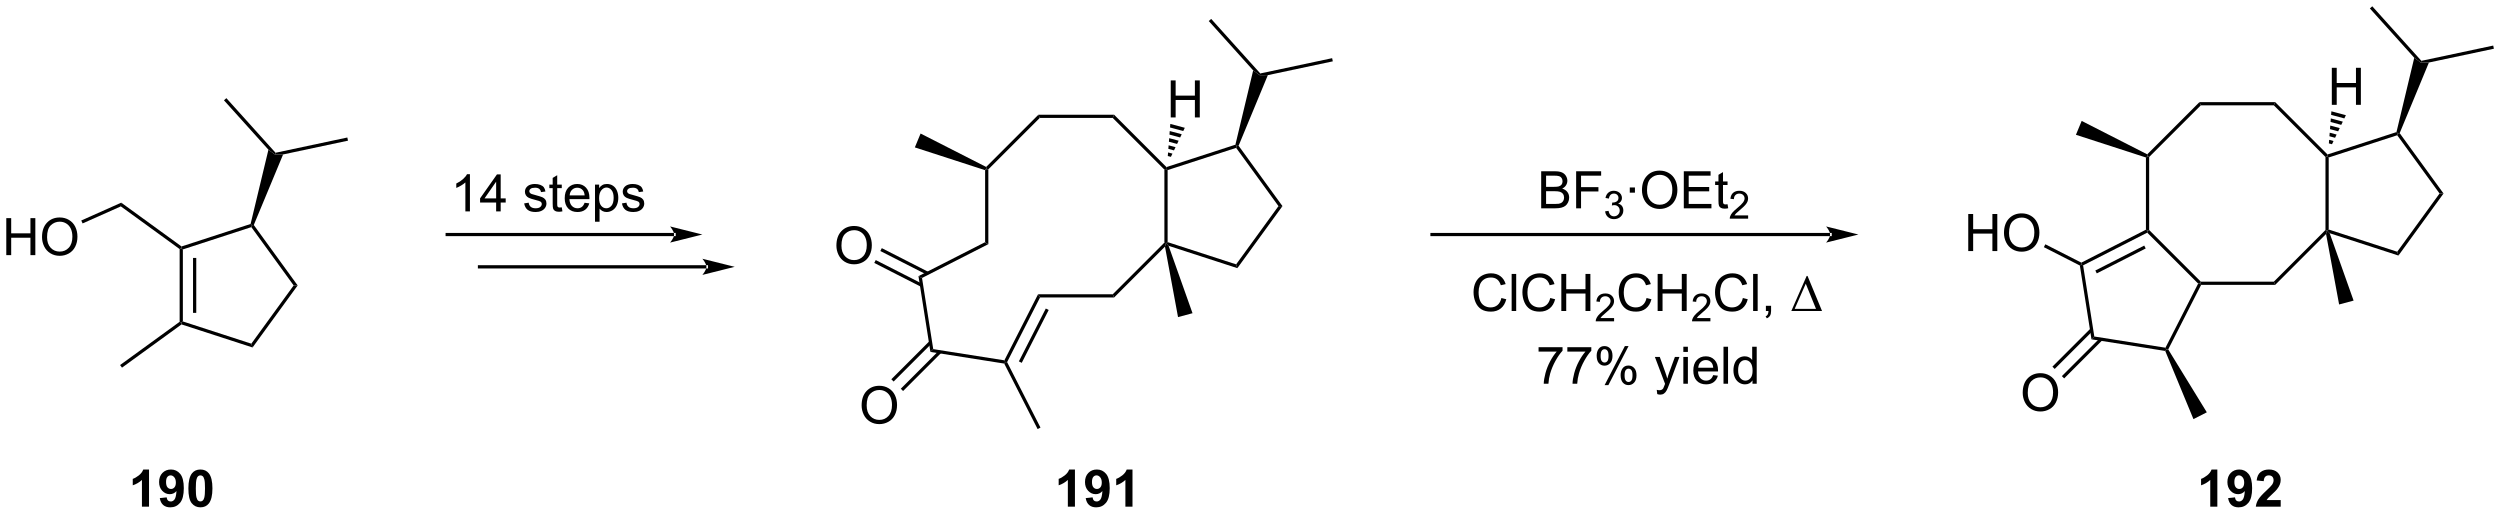 <?xml version="1.0" encoding="UTF-8"?>
<!DOCTYPE svg PUBLIC '-//W3C//DTD SVG 1.0//EN'
          'http://www.w3.org/TR/2001/REC-SVG-20010904/DTD/svg10.dtd'>
<svg stroke-dasharray="none" shape-rendering="auto" xmlns="http://www.w3.org/2000/svg" font-family="'Dialog'" text-rendering="auto" width="1024" fill-opacity="1" color-interpolation="auto" color-rendering="auto" preserveAspectRatio="xMidYMid meet" font-size="12px" viewBox="0 0 1024 211" fill="black" xmlns:xlink="http://www.w3.org/1999/xlink" stroke="black" image-rendering="auto" stroke-miterlimit="10" stroke-linecap="square" stroke-linejoin="miter" font-style="normal" stroke-width="1" height="211" stroke-dashoffset="0" font-weight="normal" stroke-opacity="1"
><!--Generated by the Batik Graphics2D SVG Generator--><defs id="genericDefs"
  /><g
  ><defs id="defs1"
    ><clipPath clipPathUnits="userSpaceOnUse" id="clipPath1"
      ><path d="M2.337 0.646 L399.981 0.646 L399.981 82.337 L2.337 82.337 L2.337 0.646 Z"
      /></clipPath
      ><clipPath clipPathUnits="userSpaceOnUse" id="clipPath2"
      ><path d="M1.785 5.651 L1.785 85.07 L388.372 85.07 L388.372 5.651 Z"
      /></clipPath
    ></defs
    ><g transform="scale(2.575,2.575) translate(-2.337,-0.646) matrix(1.029,0,0,1.029,0.502,-5.167)"
    ><path d="M154.067 31.951 L154.317 31.77 L154.567 31.874 L154.567 43.423 L154.067 43.117 Z" stroke="none" clip-path="url(#clipPath2)"
    /></g
    ><g transform="matrix(2.649,0,0,2.649,-4.727,-14.968)"
    ><path d="M162.6 51.65 L162.293 51.15 L173.843 51.15 L174.05 51.65 Z" stroke="none" clip-path="url(#clipPath2)"
    /></g
    ><g transform="matrix(2.649,0,0,2.649,-4.727,-14.968)"
    ><path d="M174.05 51.65 L173.843 51.15 L181.827 43.167 L182.077 43.27 L181.918 43.782 Z" stroke="none" clip-path="url(#clipPath2)"
    /></g
    ><g transform="matrix(2.649,0,0,2.649,-4.727,-14.968)"
    ><path d="M182.327 43.089 L182.077 43.27 L181.827 43.167 L181.827 31.874 L182.077 31.77 L182.327 31.952 Z" stroke="none" clip-path="url(#clipPath2)"
    /></g
    ><g transform="matrix(2.649,0,0,2.649,-4.727,-14.968)"
    ><path d="M182.145 31.485 L182.077 31.77 L181.827 31.874 L173.843 23.89 L174.05 23.39 Z" stroke="none" clip-path="url(#clipPath2)"
    /></g
    ><g transform="matrix(2.649,0,0,2.649,-4.727,-14.968)"
    ><path d="M174.05 23.39 L173.843 23.89 L162.55 23.89 L162.343 23.39 Z" stroke="none" clip-path="url(#clipPath2)"
    /></g
    ><g transform="matrix(2.649,0,0,2.649,-4.727,-14.968)"
    ><path d="M162.343 23.39 L162.55 23.89 L154.567 31.874 L154.317 31.77 L154.268 31.465 Z" stroke="none" clip-path="url(#clipPath2)"
    /></g
    ><g transform="matrix(2.649,0,0,2.649,-4.727,-14.968)"
    ><path d="M182.481 43.664 L182.077 43.27 L182.327 43.089 L192.921 46.526 L193.112 47.114 Z" stroke="none" clip-path="url(#clipPath2)"
    /></g
    ><g transform="matrix(2.649,0,0,2.649,-4.727,-14.968)"
    ><path d="M193.112 47.114 L192.921 46.526 L199.468 37.52 L200.086 37.52 Z" stroke="none" clip-path="url(#clipPath2)"
    /></g
    ><g transform="matrix(2.649,0,0,2.649,-4.727,-14.968)"
    ><path d="M200.086 37.52 L199.468 37.52 L192.921 28.514 L193.017 28.22 L193.301 28.186 Z" stroke="none" clip-path="url(#clipPath2)"
    /></g
    ><g transform="matrix(2.649,0,0,2.649,-4.727,-14.968)"
    ><path d="M192.807 28.025 L193.017 28.22 L192.921 28.514 L182.327 31.952 L182.077 31.77 L182.145 31.485 Z" stroke="none" clip-path="url(#clipPath2)"
    /></g
    ><g transform="matrix(2.649,0,0,2.649,-4.727,-14.968)"
    ><path d="M181.918 43.782 L182.077 43.27 L182.481 43.664 L186.177 54.08 L183.936 54.681 Z" stroke="none" clip-path="url(#clipPath2)"
    /></g
    ><g transform="matrix(2.649,0,0,2.649,-4.727,-14.968)"
    ><path d="M154.268 31.465 L154.317 31.77 L154.067 31.951 L143.243 28.442 L144.13 26.298 Z" stroke="none" clip-path="url(#clipPath2)"
    /></g
    ><g transform="matrix(2.649,0,0,2.649,-4.727,-14.968)"
    ><path d="M154.067 43.117 L154.567 43.423 L144.352 48.63 L143.801 48.35 Z" stroke="none" clip-path="url(#clipPath2)"
    /></g
    ><g transform="matrix(2.649,0,0,2.649,-4.727,-14.968)"
    ><path d="M143.801 48.35 L144.352 48.63 L146.085 59.632 L145.648 60.069 Z" stroke="none" clip-path="url(#clipPath2)"
    /></g
    ><g transform="matrix(2.649,0,0,2.649,-4.727,-14.968)"
    ><path d="M145.648 60.069 L146.085 59.632 L157.086 61.365 L157.227 61.64 L157.062 61.867 Z" stroke="none" clip-path="url(#clipPath2)"
    /></g
    ><g transform="matrix(2.649,0,0,2.649,-4.727,-14.968)"
    ><path d="M157.507 61.64 L157.227 61.64 L157.086 61.365 L162.293 51.15 L162.6 51.65 ZM159.772 61.754 L163.937 53.583 L163.491 53.355 L159.326 61.527 Z" stroke="none" clip-path="url(#clipPath2)"
    /></g
    ><g transform="matrix(2.649,0,0,2.649,-4.727,-14.968)"
    ><path d="M193.301 28.186 L193.017 28.22 L192.807 28.025 L195.556 16.532 L196.567 17.28 L197.823 17.269 Z" stroke="none" clip-path="url(#clipPath2)"
    /></g
    ><g transform="matrix(2.649,0,0,2.649,-4.727,-14.968)"
    ><path d="M196.656 17.006 L196.567 17.28 L195.556 16.532 L188.691 8.908 L189.062 8.573 Z" stroke="none" clip-path="url(#clipPath2)"
    /></g
    ><g transform="matrix(2.649,0,0,2.649,-4.727,-14.968)"
    ><path d="M197.823 17.269 L196.567 17.28 L196.656 17.006 L207.765 14.646 L207.869 15.135 Z" stroke="none" clip-path="url(#clipPath2)"
    /></g
    ><g transform="matrix(2.649,0,0,2.649,-4.727,-14.968)"
    ><path d="M182.809 23.81 L182.809 18.084 L183.566 18.084 L183.566 20.435 L186.543 20.435 L186.543 18.084 L187.301 18.084 L187.301 23.81 L186.543 23.81 L186.543 21.11 L183.566 21.11 L183.566 23.81 L182.809 23.81 Z" stroke="none" clip-path="url(#clipPath2)"
    /></g
    ><g transform="matrix(2.649,0,0,2.649,-4.727,-14.968)"
    ><path d="M182.353 29.774 L182.397 29.222 L183.075 29.404 L182.836 29.903 ZM182.44 28.671 L182.483 28.119 L183.552 28.406 L183.313 28.905 ZM182.526 27.567 L182.57 27.016 L184.029 27.407 L183.791 27.907 ZM182.613 26.464 L182.656 25.913 L184.506 26.409 L184.268 26.908 ZM182.699 25.361 L182.743 24.81 L184.983 25.411 L184.745 25.91 Z" stroke="none" clip-path="url(#clipPath2)"
    /></g
    ><g transform="matrix(2.649,0,0,2.649,-4.727,-14.968)"
    ><path d="M157.062 61.867 L157.227 61.64 L157.507 61.64 L162.669 71.767 L162.224 71.994 Z" stroke="none" clip-path="url(#clipPath2)"
    /></g
    ><g transform="matrix(2.649,0,0,2.649,-4.727,-14.968)"
    ><path d="M135.013 68.341 Q135.013 66.914 135.779 66.109 Q136.544 65.302 137.755 65.302 Q138.547 65.302 139.183 65.682 Q139.821 66.06 140.154 66.737 Q140.49 67.414 140.49 68.273 Q140.49 69.146 140.138 69.833 Q139.787 70.521 139.141 70.875 Q138.498 71.229 137.75 71.229 Q136.943 71.229 136.305 70.838 Q135.669 70.445 135.341 69.771 Q135.013 69.094 135.013 68.341 ZM135.794 68.352 Q135.794 69.388 136.349 69.984 Q136.906 70.578 137.748 70.578 Q138.602 70.578 139.154 69.977 Q139.708 69.375 139.708 68.271 Q139.708 67.57 139.472 67.049 Q139.235 66.529 138.779 66.242 Q138.326 65.953 137.758 65.953 Q136.953 65.953 136.373 66.508 Q135.794 67.06 135.794 68.352 Z" stroke="none" clip-path="url(#clipPath2)"
    /></g
    ><g transform="matrix(2.649,0,0,2.649,-4.727,-14.968)"
    ><path d="M145.491 58.409 L139.606 64.294 L139.959 64.647 L145.844 58.763 ZM146.954 59.873 L141.069 65.757 L141.423 66.111 L147.308 60.226 Z" stroke="none" clip-path="url(#clipPath2)"
    /></g
    ><g transform="matrix(2.649,0,0,2.649,-4.727,-14.968)"
    ><path d="M131.113 43.631 Q131.113 42.204 131.879 41.399 Q132.644 40.592 133.855 40.592 Q134.647 40.592 135.282 40.972 Q135.921 41.35 136.254 42.027 Q136.59 42.704 136.59 43.563 Q136.59 44.436 136.238 45.123 Q135.887 45.811 135.241 46.165 Q134.598 46.519 133.85 46.519 Q133.043 46.519 132.405 46.129 Q131.769 45.735 131.441 45.061 Q131.113 44.384 131.113 43.631 ZM131.894 43.642 Q131.894 44.678 132.449 45.274 Q133.006 45.868 133.848 45.868 Q134.702 45.868 135.254 45.267 Q135.809 44.665 135.809 43.561 Q135.809 42.86 135.572 42.34 Q135.335 41.819 134.879 41.532 Q134.426 41.243 133.858 41.243 Q133.053 41.243 132.473 41.798 Q131.894 42.35 131.894 43.642 Z" stroke="none" clip-path="url(#clipPath2)"
    /></g
    ><g transform="matrix(2.649,0,0,2.649,-4.727,-14.968)"
    ><path d="M145.329 47.687 L138.133 44.019 L137.906 44.464 L145.102 48.132 ZM144.389 49.53 L137.194 45.862 L136.967 46.307 L144.162 49.975 Z" stroke="none" clip-path="url(#clipPath2)"
    /></g
    ><g transform="matrix(2.649,0,0,2.649,-4.727,-14.968)"
    ><path d="M240.089 37.86 L240.089 32.134 L242.237 32.134 Q242.894 32.134 243.29 32.308 Q243.688 32.48 243.912 32.842 Q244.136 33.204 244.136 33.597 Q244.136 33.965 243.935 34.29 Q243.737 34.613 243.336 34.813 Q243.855 34.965 244.133 35.332 Q244.415 35.699 244.415 36.199 Q244.415 36.602 244.243 36.949 Q244.073 37.293 243.823 37.48 Q243.573 37.668 243.196 37.764 Q242.821 37.86 242.274 37.86 L240.089 37.86 ZM240.847 34.54 L242.086 34.54 Q242.589 34.54 242.808 34.472 Q243.097 34.386 243.243 34.188 Q243.391 33.988 243.391 33.688 Q243.391 33.402 243.253 33.186 Q243.118 32.97 242.862 32.889 Q242.61 32.808 241.993 32.808 L240.847 32.808 L240.847 34.54 ZM240.847 37.183 L242.274 37.183 Q242.641 37.183 242.79 37.157 Q243.05 37.11 243.224 37.001 Q243.401 36.892 243.513 36.683 Q243.628 36.472 243.628 36.199 Q243.628 35.879 243.464 35.644 Q243.3 35.407 243.008 35.311 Q242.719 35.215 242.172 35.215 L240.847 35.215 L240.847 37.183 ZM245.495 37.86 L245.495 32.134 L249.36 32.134 L249.36 32.808 L246.253 32.808 L246.253 34.582 L248.94 34.582 L248.94 35.259 L246.253 35.259 L246.253 37.86 L245.495 37.86 Z" stroke="none" clip-path="url(#clipPath2)"
    /></g
    ><g transform="matrix(2.649,0,0,2.649,-4.727,-14.968)"
    ><path d="M249.978 38.325 L250.505 38.255 Q250.597 38.704 250.814 38.902 Q251.032 39.099 251.347 39.099 Q251.718 39.099 251.974 38.841 Q252.232 38.583 252.232 38.203 Q252.232 37.839 251.993 37.605 Q251.757 37.368 251.39 37.368 Q251.241 37.368 251.019 37.427 L251.077 36.964 Q251.13 36.97 251.161 36.97 Q251.499 36.97 251.769 36.794 Q252.038 36.618 252.038 36.251 Q252.038 35.962 251.841 35.773 Q251.646 35.581 251.335 35.581 Q251.026 35.581 250.821 35.775 Q250.616 35.968 250.558 36.355 L250.03 36.261 Q250.128 35.73 250.47 35.439 Q250.814 35.148 251.323 35.148 Q251.675 35.148 251.97 35.298 Q252.267 35.449 252.423 35.71 Q252.579 35.97 252.579 36.263 Q252.579 36.542 252.429 36.771 Q252.28 36.999 251.987 37.134 Q252.368 37.222 252.579 37.499 Q252.79 37.775 252.79 38.191 Q252.79 38.753 252.38 39.146 Q251.97 39.536 251.343 39.536 Q250.778 39.536 250.403 39.2 Q250.03 38.863 249.978 38.325 Z" stroke="none" clip-path="url(#clipPath2)"
    /></g
    ><g transform="matrix(2.649,0,0,2.649,-4.727,-14.968)"
    ><path d="M253.787 35.441 L253.787 34.642 L254.586 34.642 L254.586 35.441 L253.787 35.441 ZM255.673 35.071 Q255.673 33.644 256.439 32.84 Q257.204 32.032 258.416 32.032 Q259.207 32.032 259.843 32.412 Q260.481 32.79 260.814 33.467 Q261.15 34.144 261.15 35.004 Q261.15 35.876 260.798 36.563 Q260.447 37.251 259.801 37.605 Q259.158 37.959 258.41 37.959 Q257.603 37.959 256.965 37.569 Q256.329 37.175 256.001 36.501 Q255.673 35.824 255.673 35.071 ZM256.454 35.082 Q256.454 36.118 257.009 36.715 Q257.567 37.308 258.408 37.308 Q259.262 37.308 259.814 36.707 Q260.369 36.105 260.369 35.001 Q260.369 34.3 260.132 33.78 Q259.895 33.259 259.439 32.972 Q258.986 32.683 258.418 32.683 Q257.613 32.683 257.033 33.238 Q256.454 33.79 256.454 35.082 ZM262.141 37.86 L262.141 32.134 L266.281 32.134 L266.281 32.808 L262.899 32.808 L262.899 34.563 L266.068 34.563 L266.068 35.235 L262.899 35.235 L262.899 37.183 L266.414 37.183 L266.414 37.86 L262.141 37.86 ZM268.906 37.23 L269.008 37.852 Q268.711 37.915 268.477 37.915 Q268.094 37.915 267.883 37.795 Q267.672 37.673 267.586 37.475 Q267.5 37.277 267.5 36.644 L267.5 34.259 L266.985 34.259 L266.985 33.712 L267.5 33.712 L267.5 32.683 L268.201 32.261 L268.201 33.712 L268.906 33.712 L268.906 34.259 L268.201 34.259 L268.201 36.683 Q268.201 36.985 268.237 37.071 Q268.274 37.157 268.357 37.209 Q268.443 37.259 268.599 37.259 Q268.716 37.259 268.906 37.23 Z" stroke="none" clip-path="url(#clipPath2)"
    /></g
    ><g transform="matrix(2.649,0,0,2.649,-4.727,-14.968)"
    ><path d="M272.088 38.953 L272.088 39.46 L269.248 39.46 Q269.242 39.269 269.311 39.093 Q269.418 38.804 269.656 38.523 Q269.897 38.242 270.348 37.872 Q271.047 37.298 271.293 36.962 Q271.539 36.626 271.539 36.328 Q271.539 36.015 271.315 35.8 Q271.092 35.583 270.731 35.583 Q270.35 35.583 270.121 35.812 Q269.893 36.04 269.891 36.445 L269.348 36.39 Q269.404 35.783 269.768 35.466 Q270.131 35.148 270.742 35.148 Q271.361 35.148 271.721 35.492 Q272.082 35.833 272.082 36.339 Q272.082 36.597 271.977 36.847 Q271.871 37.095 271.625 37.37 Q271.381 37.646 270.813 38.126 Q270.338 38.525 270.203 38.667 Q270.068 38.81 269.981 38.953 L272.088 38.953 Z" stroke="none" clip-path="url(#clipPath2)"
    /></g
    ><g transform="matrix(2.649,0,0,2.649,-4.727,-14.968)"
    ><path d="M233.935 51.73 L234.692 51.921 Q234.456 52.855 233.836 53.348 Q233.216 53.837 232.323 53.837 Q231.396 53.837 230.815 53.46 Q230.237 53.082 229.932 52.368 Q229.63 51.652 229.63 50.832 Q229.63 49.936 229.971 49.272 Q230.315 48.605 230.945 48.259 Q231.575 47.913 232.333 47.913 Q233.192 47.913 233.778 48.35 Q234.364 48.788 234.596 49.582 L233.849 49.757 Q233.651 49.132 233.271 48.848 Q232.893 48.561 232.317 48.561 Q231.659 48.561 231.213 48.879 Q230.771 49.194 230.591 49.728 Q230.411 50.262 230.411 50.827 Q230.411 51.559 230.625 52.103 Q230.838 52.647 231.286 52.918 Q231.737 53.186 232.26 53.186 Q232.896 53.186 233.336 52.819 Q233.778 52.452 233.935 51.73 ZM235.522 53.738 L235.522 48.012 L236.225 48.012 L236.225 53.738 L235.522 53.738 ZM241.489 51.73 L242.247 51.921 Q242.01 52.855 241.39 53.348 Q240.771 53.837 239.877 53.837 Q238.95 53.837 238.369 53.46 Q237.791 53.082 237.487 52.368 Q237.185 51.652 237.185 50.832 Q237.185 49.936 237.526 49.272 Q237.869 48.605 238.5 48.259 Q239.13 47.913 239.888 47.913 Q240.747 47.913 241.333 48.35 Q241.919 48.788 242.151 49.582 L241.403 49.757 Q241.206 49.132 240.825 48.848 Q240.448 48.561 239.872 48.561 Q239.213 48.561 238.768 48.879 Q238.325 49.194 238.146 49.728 Q237.966 50.262 237.966 50.827 Q237.966 51.559 238.179 52.103 Q238.393 52.647 238.841 52.918 Q239.291 53.186 239.815 53.186 Q240.45 53.186 240.89 52.819 Q241.333 52.452 241.489 51.73 ZM243.204 53.738 L243.204 48.012 L243.962 48.012 L243.962 50.363 L246.939 50.363 L246.939 48.012 L247.696 48.012 L247.696 53.738 L246.939 53.738 L246.939 51.038 L243.962 51.038 L243.962 53.738 L243.204 53.738 Z" stroke="none" clip-path="url(#clipPath2)"
    /></g
    ><g transform="matrix(2.649,0,0,2.649,-4.727,-14.968)"
    ><path d="M251.362 54.831 L251.362 55.338 L248.523 55.338 Q248.517 55.147 248.585 54.971 Q248.692 54.682 248.931 54.401 Q249.171 54.12 249.622 53.75 Q250.321 53.176 250.567 52.84 Q250.814 52.504 250.814 52.206 Q250.814 51.893 250.589 51.678 Q250.366 51.461 250.005 51.461 Q249.624 51.461 249.396 51.69 Q249.167 51.918 249.165 52.323 L248.622 52.268 Q248.679 51.661 249.042 51.344 Q249.405 51.026 250.017 51.026 Q250.636 51.026 250.995 51.37 Q251.357 51.711 251.357 52.217 Q251.357 52.475 251.251 52.725 Q251.146 52.973 250.899 53.248 Q250.655 53.524 250.087 54.004 Q249.612 54.403 249.478 54.545 Q249.343 54.688 249.255 54.831 L251.362 54.831 Z" stroke="none" clip-path="url(#clipPath2)"
    /></g
    ><g transform="matrix(2.649,0,0,2.649,-4.727,-14.968)"
    ><path d="M256.381 51.73 L257.139 51.921 Q256.902 52.855 256.282 53.348 Q255.662 53.837 254.769 53.837 Q253.842 53.837 253.261 53.46 Q252.683 53.082 252.378 52.368 Q252.076 51.652 252.076 50.832 Q252.076 49.936 252.417 49.272 Q252.761 48.605 253.391 48.259 Q254.022 47.913 254.779 47.913 Q255.639 47.913 256.225 48.35 Q256.811 48.788 257.042 49.582 L256.295 49.757 Q256.097 49.132 255.717 48.848 Q255.339 48.561 254.764 48.561 Q254.105 48.561 253.66 48.879 Q253.217 49.194 253.037 49.728 Q252.857 50.262 252.857 50.827 Q252.857 51.559 253.071 52.103 Q253.285 52.647 253.732 52.918 Q254.183 53.186 254.706 53.186 Q255.342 53.186 255.782 52.819 Q256.225 52.452 256.381 51.73 ZM258.096 53.738 L258.096 48.012 L258.854 48.012 L258.854 50.363 L261.83 50.363 L261.83 48.012 L262.588 48.012 L262.588 53.738 L261.83 53.738 L261.83 51.038 L258.854 51.038 L258.854 53.738 L258.096 53.738 Z" stroke="none" clip-path="url(#clipPath2)"
    /></g
    ><g transform="matrix(2.649,0,0,2.649,-4.727,-14.968)"
    ><path d="M266.254 54.831 L266.254 55.338 L263.414 55.338 Q263.408 55.147 263.477 54.971 Q263.584 54.682 263.822 54.401 Q264.063 54.12 264.514 53.75 Q265.213 53.176 265.459 52.84 Q265.705 52.504 265.705 52.206 Q265.705 51.893 265.481 51.678 Q265.258 51.461 264.897 51.461 Q264.516 51.461 264.287 51.69 Q264.059 51.918 264.057 52.323 L263.514 52.268 Q263.57 51.661 263.934 51.344 Q264.297 51.026 264.908 51.026 Q265.527 51.026 265.887 51.37 Q266.248 51.711 266.248 52.217 Q266.248 52.475 266.143 52.725 Q266.037 52.973 265.791 53.248 Q265.547 53.524 264.979 54.004 Q264.504 54.403 264.369 54.545 Q264.235 54.688 264.147 54.831 L266.254 54.831 Z" stroke="none" clip-path="url(#clipPath2)"
    /></g
    ><g transform="matrix(2.649,0,0,2.649,-4.727,-14.968)"
    ><path d="M271.272 51.73 L272.03 51.921 Q271.793 52.855 271.174 53.348 Q270.554 53.837 269.661 53.837 Q268.733 53.837 268.153 53.46 Q267.575 53.082 267.27 52.368 Q266.968 51.652 266.968 50.832 Q266.968 49.936 267.309 49.272 Q267.653 48.605 268.283 48.259 Q268.913 47.913 269.671 47.913 Q270.53 47.913 271.116 48.35 Q271.702 48.788 271.934 49.582 L271.187 49.757 Q270.989 49.132 270.608 48.848 Q270.231 48.561 269.655 48.561 Q268.997 48.561 268.551 48.879 Q268.108 49.194 267.929 49.728 Q267.749 50.262 267.749 50.827 Q267.749 51.559 267.963 52.103 Q268.176 52.647 268.624 52.918 Q269.075 53.186 269.598 53.186 Q270.233 53.186 270.674 52.819 Q271.116 52.452 271.272 51.73 ZM272.86 53.738 L272.86 48.012 L273.563 48.012 L273.563 53.738 L272.86 53.738 ZM274.835 53.738 L274.835 52.936 L275.637 52.936 L275.637 53.738 Q275.637 54.181 275.481 54.452 Q275.325 54.723 274.983 54.871 L274.788 54.572 Q275.012 54.473 275.116 54.283 Q275.223 54.095 275.233 53.738 L274.835 53.738 Z" stroke="none" clip-path="url(#clipPath2)"
    /></g
    ><g transform="matrix(2.649,0,0,2.649,-4.727,-14.968)"
    ><path d="M278.765 53.738 L281.14 48.319 L281.272 48.319 L283.515 53.738 L278.765 53.738 ZM282.582 53.405 L280.999 49.514 L279.288 53.405 L282.582 53.405 Z" stroke="none" clip-path="url(#clipPath2)"
    /></g
    ><g transform="matrix(2.649,0,0,2.649,-4.727,-14.968)"
    ><path d="M239.685 60.012 L239.685 59.335 L243.391 59.335 L243.391 59.882 Q242.844 60.465 242.307 61.431 Q241.771 62.395 241.477 63.413 Q241.266 64.132 241.208 64.988 L240.484 64.988 Q240.497 64.311 240.75 63.355 Q241.005 62.397 241.479 61.509 Q241.953 60.621 242.49 60.012 L239.685 60.012 ZM244.134 60.012 L244.134 59.335 L247.84 59.335 L247.84 59.882 Q247.293 60.465 246.756 61.431 Q246.22 62.395 245.926 63.413 Q245.715 64.132 245.658 64.988 L244.934 64.988 Q244.947 64.311 245.199 63.355 Q245.454 62.397 245.928 61.509 Q246.402 60.621 246.939 60.012 L244.134 60.012 ZM248.669 60.637 Q248.669 60.022 248.977 59.593 Q249.286 59.163 249.872 59.163 Q250.411 59.163 250.763 59.548 Q251.117 59.934 251.117 60.678 Q251.117 61.405 250.76 61.798 Q250.404 62.191 249.88 62.191 Q249.359 62.191 249.013 61.806 Q248.669 61.418 248.669 60.637 ZM249.891 59.647 Q249.63 59.647 249.456 59.874 Q249.281 60.1 249.281 60.707 Q249.281 61.257 249.456 61.483 Q249.633 61.707 249.891 61.707 Q250.156 61.707 250.331 61.48 Q250.505 61.254 250.505 60.652 Q250.505 60.098 250.328 59.874 Q250.154 59.647 249.891 59.647 ZM249.896 65.199 L253.029 59.163 L253.599 59.163 L250.477 65.199 L249.896 65.199 ZM252.372 63.645 Q252.372 63.027 252.68 62.6 Q252.99 62.171 253.578 62.171 Q254.117 62.171 254.471 62.556 Q254.826 62.941 254.826 63.686 Q254.826 64.413 254.466 64.806 Q254.109 65.199 253.583 65.199 Q253.062 65.199 252.716 64.811 Q252.372 64.421 252.372 63.645 ZM253.599 62.655 Q253.333 62.655 253.159 62.882 Q252.984 63.108 252.984 63.715 Q252.984 64.262 253.159 64.488 Q253.336 64.715 253.594 64.715 Q253.865 64.715 254.036 64.488 Q254.211 64.262 254.211 63.66 Q254.211 63.105 254.034 62.882 Q253.859 62.655 253.599 62.655 ZM258.036 66.587 L257.958 65.926 Q258.188 65.988 258.359 65.988 Q258.594 65.988 258.734 65.91 Q258.875 65.832 258.966 65.691 Q259.031 65.587 259.18 65.168 Q259.2 65.111 259.242 64.996 L257.669 60.84 L258.427 60.84 L259.289 63.241 Q259.458 63.699 259.591 64.202 Q259.711 63.718 259.88 63.257 L260.766 60.84 L261.469 60.84 L259.891 65.059 Q259.638 65.743 259.497 66.001 Q259.31 66.348 259.068 66.509 Q258.825 66.673 258.49 66.673 Q258.286 66.673 258.036 66.587 ZM262.07 60.069 L262.07 59.262 L262.773 59.262 L262.773 60.069 L262.07 60.069 ZM262.07 64.988 L262.07 60.84 L262.773 60.84 L262.773 64.988 L262.07 64.988 ZM266.684 63.652 L267.41 63.741 Q267.238 64.379 266.772 64.731 Q266.309 65.082 265.587 65.082 Q264.676 65.082 264.142 64.522 Q263.611 63.96 263.611 62.949 Q263.611 61.902 264.15 61.324 Q264.689 60.746 265.548 60.746 Q266.379 60.746 266.905 61.314 Q267.434 61.879 267.434 62.905 Q267.434 62.968 267.431 63.093 L264.337 63.093 Q264.376 63.777 264.723 64.142 Q265.072 64.504 265.59 64.504 Q265.978 64.504 266.251 64.301 Q266.525 64.098 266.684 63.652 ZM264.376 62.514 L266.691 62.514 Q266.644 61.991 266.426 61.73 Q266.09 61.324 265.556 61.324 Q265.072 61.324 264.741 61.65 Q264.41 61.973 264.376 62.514 ZM268.279 64.988 L268.279 59.262 L268.982 59.262 L268.982 64.988 L268.279 64.988 ZM272.762 64.988 L272.762 64.465 Q272.368 65.082 271.603 65.082 Q271.106 65.082 270.689 64.809 Q270.275 64.535 270.046 64.046 Q269.816 63.553 269.816 62.918 Q269.816 62.296 270.022 61.79 Q270.231 61.285 270.644 61.017 Q271.059 60.746 271.572 60.746 Q271.947 60.746 272.238 60.905 Q272.533 61.061 272.715 61.316 L272.715 59.262 L273.415 59.262 L273.415 64.988 L272.762 64.988 ZM270.54 62.918 Q270.54 63.715 270.876 64.111 Q271.212 64.504 271.668 64.504 Q272.129 64.504 272.452 64.126 Q272.775 63.749 272.775 62.975 Q272.775 62.124 272.447 61.725 Q272.118 61.327 271.637 61.327 Q271.168 61.327 270.853 61.71 Q270.54 62.093 270.54 62.918 Z" stroke="none" clip-path="url(#clipPath2)"
    /></g
    ><g transform="matrix(2.649,0,0,2.649,-4.727,-14.968)"
    ><path d="M333.598 30.001 L333.848 29.82 L334.098 29.924 L334.098 41.217 L333.848 41.32 L333.598 41.167 Z" stroke="none" clip-path="url(#clipPath2)"
    /></g
    ><g transform="matrix(2.649,0,0,2.649,-4.727,-14.968)"
    ><path d="M342.131 49.7 L341.978 49.45 L342.082 49.2 L353.374 49.2 L353.582 49.7 Z" stroke="none" clip-path="url(#clipPath2)"
    /></g
    ><g transform="matrix(2.649,0,0,2.649,-4.727,-14.968)"
    ><path d="M353.582 49.7 L353.374 49.2 L361.358 41.217 L361.608 41.32 L361.449 41.832 Z" stroke="none" clip-path="url(#clipPath2)"
    /></g
    ><g transform="matrix(2.649,0,0,2.649,-4.727,-14.968)"
    ><path d="M361.858 41.139 L361.608 41.32 L361.358 41.217 L361.358 29.924 L361.608 29.82 L361.858 30.002 Z" stroke="none" clip-path="url(#clipPath2)"
    /></g
    ><g transform="matrix(2.649,0,0,2.649,-4.727,-14.968)"
    ><path d="M361.676 29.535 L361.608 29.82 L361.358 29.924 L353.374 21.94 L353.582 21.44 Z" stroke="none" clip-path="url(#clipPath2)"
    /></g
    ><g transform="matrix(2.649,0,0,2.649,-4.727,-14.968)"
    ><path d="M353.582 21.44 L353.374 21.94 L342.082 21.94 L341.874 21.44 Z" stroke="none" clip-path="url(#clipPath2)"
    /></g
    ><g transform="matrix(2.649,0,0,2.649,-4.727,-14.968)"
    ><path d="M341.874 21.44 L342.082 21.94 L334.098 29.924 L333.848 29.82 L333.799 29.515 Z" stroke="none" clip-path="url(#clipPath2)"
    /></g
    ><g transform="matrix(2.649,0,0,2.649,-4.727,-14.968)"
    ><path d="M362.012 41.714 L361.608 41.32 L361.858 41.139 L372.452 44.576 L372.644 45.164 Z" stroke="none" clip-path="url(#clipPath2)"
    /></g
    ><g transform="matrix(2.649,0,0,2.649,-4.727,-14.968)"
    ><path d="M372.644 45.164 L372.452 44.576 L378.999 35.57 L379.617 35.57 Z" stroke="none" clip-path="url(#clipPath2)"
    /></g
    ><g transform="matrix(2.649,0,0,2.649,-4.727,-14.968)"
    ><path d="M379.617 35.57 L378.999 35.57 L372.452 26.564 L372.548 26.27 L372.832 26.236 Z" stroke="none" clip-path="url(#clipPath2)"
    /></g
    ><g transform="matrix(2.649,0,0,2.649,-4.727,-14.968)"
    ><path d="M372.338 26.075 L372.548 26.27 L372.452 26.564 L361.858 30.002 L361.608 29.82 L361.676 29.535 Z" stroke="none" clip-path="url(#clipPath2)"
    /></g
    ><g transform="matrix(2.649,0,0,2.649,-4.727,-14.968)"
    ><path d="M361.449 41.832 L361.608 41.32 L362.012 41.714 L365.708 52.13 L363.468 52.731 Z" stroke="none" clip-path="url(#clipPath2)"
    /></g
    ><g transform="matrix(2.649,0,0,2.649,-4.727,-14.968)"
    ><path d="M333.799 29.515 L333.848 29.82 L333.598 30.001 L322.774 26.492 L323.662 24.348 Z" stroke="none" clip-path="url(#clipPath2)"
    /></g
    ><g transform="matrix(2.649,0,0,2.649,-4.727,-14.968)"
    ><path d="M333.598 41.167 L333.848 41.32 L333.8 41.625 L323.883 46.681 L323.608 46.54 L323.608 46.26 ZM333.335 43.623 L325.772 47.479 L325.999 47.924 L333.562 44.069 Z" stroke="none" clip-path="url(#clipPath2)"
    /></g
    ><g transform="matrix(2.649,0,0,2.649,-4.727,-14.968)"
    ><path d="M323.381 46.705 L323.608 46.54 L323.883 46.681 L325.617 57.681 L325.179 58.119 Z" stroke="none" clip-path="url(#clipPath2)"
    /></g
    ><g transform="matrix(2.649,0,0,2.649,-4.727,-14.968)"
    ><path d="M325.179 58.119 L325.617 57.681 L336.618 59.415 L336.758 59.69 L336.582 59.915 Z" stroke="none" clip-path="url(#clipPath2)"
    /></g
    ><g transform="matrix(2.649,0,0,2.649,-4.727,-14.968)"
    ><path d="M337.044 59.68 L336.758 59.69 L336.618 59.415 L341.673 49.498 L341.978 49.45 L342.131 49.7 Z" stroke="none" clip-path="url(#clipPath2)"
    /></g
    ><g transform="matrix(2.649,0,0,2.649,-4.727,-14.968)"
    ><path d="M372.832 26.236 L372.548 26.27 L372.338 26.075 L375.088 14.582 L376.098 15.33 L377.354 15.319 Z" stroke="none" clip-path="url(#clipPath2)"
    /></g
    ><g transform="matrix(2.649,0,0,2.649,-4.727,-14.968)"
    ><path d="M376.187 15.056 L376.098 15.33 L375.088 14.582 L368.222 6.957 L368.594 6.623 Z" stroke="none" clip-path="url(#clipPath2)"
    /></g
    ><g transform="matrix(2.649,0,0,2.649,-4.727,-14.968)"
    ><path d="M377.354 15.319 L376.098 15.33 L376.187 15.056 L387.296 12.696 L387.4 13.185 Z" stroke="none" clip-path="url(#clipPath2)"
    /></g
    ><g transform="matrix(2.649,0,0,2.649,-4.727,-14.968)"
    ><path d="M362.34 21.86 L362.34 16.134 L363.098 16.134 L363.098 18.485 L366.074 18.485 L366.074 16.134 L366.832 16.134 L366.832 21.86 L366.074 21.86 L366.074 19.16 L363.098 19.16 L363.098 21.86 L362.34 21.86 Z" stroke="none" clip-path="url(#clipPath2)"
    /></g
    ><g transform="matrix(2.649,0,0,2.649,-4.727,-14.968)"
    ><path d="M361.885 27.824 L361.928 27.272 L362.606 27.454 L362.368 27.953 ZM361.971 26.721 L362.014 26.169 L363.083 26.456 L362.845 26.955 ZM362.058 25.617 L362.101 25.066 L363.56 25.457 L363.322 25.956 ZM362.144 24.514 L362.188 23.963 L364.038 24.459 L363.799 24.958 ZM362.231 23.411 L362.274 22.86 L364.515 23.461 L364.276 23.96 Z" stroke="none" clip-path="url(#clipPath2)"
    /></g
    ><g transform="matrix(2.649,0,0,2.649,-4.727,-14.968)"
    ><path d="M336.582 59.915 L336.758 59.69 L337.044 59.68 L343.011 69.403 L340.945 70.457 Z" stroke="none" clip-path="url(#clipPath2)"
    /></g
    ><g transform="matrix(2.649,0,0,2.649,-4.727,-14.968)"
    ><path d="M314.545 66.391 Q314.545 64.964 315.31 64.159 Q316.076 63.352 317.287 63.352 Q318.079 63.352 318.714 63.732 Q319.352 64.11 319.685 64.787 Q320.021 65.464 320.021 66.323 Q320.021 67.196 319.67 67.883 Q319.318 68.571 318.672 68.925 Q318.029 69.279 317.282 69.279 Q316.474 69.279 315.836 68.888 Q315.201 68.495 314.873 67.821 Q314.545 67.144 314.545 66.391 ZM315.326 66.402 Q315.326 67.438 315.881 68.034 Q316.438 68.628 317.279 68.628 Q318.133 68.628 318.685 68.027 Q319.24 67.425 319.24 66.321 Q319.24 65.62 319.003 65.1 Q318.766 64.579 318.31 64.292 Q317.857 64.003 317.289 64.003 Q316.485 64.003 315.904 64.558 Q315.326 65.11 315.326 66.402 Z" stroke="none" clip-path="url(#clipPath2)"
    /></g
    ><g transform="matrix(2.649,0,0,2.649,-4.727,-14.968)"
    ><path d="M325.022 56.459 L319.137 62.344 L319.491 62.697 L325.375 56.813 ZM326.485 57.923 L320.601 63.807 L320.954 64.161 L326.839 58.276 Z" stroke="none" clip-path="url(#clipPath2)"
    /></g
    ><g transform="matrix(2.649,0,0,2.649,-4.727,-14.968)"
    ><path d="M306.124 44.47 L306.124 38.744 L306.882 38.744 L306.882 41.095 L309.858 41.095 L309.858 38.744 L310.616 38.744 L310.616 44.47 L309.858 44.47 L309.858 41.77 L306.882 41.77 L306.882 44.47 L306.124 44.47 ZM311.649 41.681 Q311.649 40.254 312.414 39.449 Q313.18 38.642 314.391 38.642 Q315.182 38.642 315.818 39.022 Q316.456 39.4 316.789 40.077 Q317.125 40.754 317.125 41.613 Q317.125 42.486 316.774 43.173 Q316.422 43.861 315.776 44.215 Q315.133 44.569 314.385 44.569 Q313.578 44.569 312.94 44.178 Q312.305 43.785 311.977 43.111 Q311.649 42.434 311.649 41.681 ZM312.43 41.692 Q312.43 42.728 312.985 43.324 Q313.542 43.918 314.383 43.918 Q315.237 43.918 315.789 43.317 Q316.344 42.715 316.344 41.611 Q316.344 40.91 316.107 40.389 Q315.87 39.869 315.414 39.582 Q314.961 39.293 314.393 39.293 Q313.589 39.293 313.008 39.848 Q312.43 40.4 312.43 41.692 Z" stroke="none" clip-path="url(#clipPath2)"
    /></g
    ><g transform="matrix(2.649,0,0,2.649,-4.727,-14.968)"
    ><path d="M323.608 46.26 L323.608 46.54 L323.381 46.705 L317.817 43.869 L318.044 43.423 Z" stroke="none" clip-path="url(#clipPath2)"
    /></g
    ><g transform="matrix(2.649,0,0,2.649,-4.727,-14.968)"
    ><path d="M333.8 41.625 L333.848 41.32 L334.098 41.217 L342.082 49.2 L341.978 49.45 L341.673 49.498 Z" stroke="none" clip-path="url(#clipPath2)"
    /></g
    ><g transform="matrix(2.649,0,0,2.649,-4.727,-14.968)"
    ><path d="M167.996 83.997 L166.9 83.997 L166.9 79.859 Q166.298 80.421 165.481 80.692 L165.481 79.695 Q165.91 79.554 166.413 79.163 Q166.918 78.77 167.106 78.247 L167.996 78.247 L167.996 83.997 ZM169.661 82.671 L170.724 82.554 Q170.763 82.879 170.927 83.036 Q171.091 83.192 171.359 83.192 Q171.701 83.192 171.938 82.879 Q172.177 82.567 172.242 81.582 Q171.828 82.062 171.208 82.062 Q170.531 82.062 170.042 81.541 Q169.552 81.02 169.552 80.184 Q169.552 79.312 170.068 78.78 Q170.586 78.247 171.388 78.247 Q172.258 78.247 172.815 78.921 Q173.375 79.593 173.375 81.137 Q173.375 82.707 172.792 83.403 Q172.211 84.098 171.279 84.098 Q170.607 84.098 170.193 83.741 Q169.779 83.382 169.661 82.671 ZM172.146 80.273 Q172.146 79.741 171.901 79.45 Q171.656 79.155 171.336 79.155 Q171.031 79.155 170.831 79.398 Q170.63 79.637 170.63 80.184 Q170.63 80.739 170.849 80.999 Q171.068 81.257 171.396 81.257 Q171.711 81.257 171.927 81.007 Q172.146 80.757 172.146 80.273 ZM176.895 83.997 L175.798 83.997 L175.798 79.859 Q175.197 80.421 174.379 80.692 L174.379 79.695 Q174.809 79.554 175.311 79.163 Q175.816 78.77 176.004 78.247 L176.895 78.247 L176.895 83.997 Z" stroke="none" clip-path="url(#clipPath2)"
    /></g
    ><g transform="matrix(2.649,0,0,2.649,-4.727,-14.968)"
    ><path d="M344.639 83.997 L343.543 83.997 L343.543 79.859 Q342.941 80.421 342.123 80.692 L342.123 79.695 Q342.553 79.554 343.055 79.163 Q343.561 78.77 343.748 78.247 L344.639 78.247 L344.639 83.997 ZM346.304 82.671 L347.367 82.554 Q347.406 82.879 347.57 83.036 Q347.734 83.192 348.002 83.192 Q348.343 83.192 348.58 82.879 Q348.82 82.567 348.885 81.582 Q348.471 82.062 347.851 82.062 Q347.174 82.062 346.684 81.541 Q346.195 81.02 346.195 80.184 Q346.195 79.312 346.71 78.78 Q347.229 78.247 348.031 78.247 Q348.901 78.247 349.458 78.921 Q350.018 79.593 350.018 81.137 Q350.018 82.707 349.434 83.403 Q348.854 84.098 347.921 84.098 Q347.25 84.098 346.835 83.741 Q346.421 83.382 346.304 82.671 ZM348.789 80.273 Q348.789 79.741 348.544 79.45 Q348.299 79.155 347.979 79.155 Q347.674 79.155 347.473 79.398 Q347.273 79.637 347.273 80.184 Q347.273 80.739 347.492 80.999 Q347.71 81.257 348.039 81.257 Q348.354 81.257 348.57 81.007 Q348.789 80.757 348.789 80.273 ZM354.436 82.976 L354.436 83.997 L350.589 83.997 Q350.652 83.418 350.964 82.9 Q351.277 82.382 352.199 81.528 Q352.941 80.835 353.108 80.59 Q353.334 80.249 353.334 79.918 Q353.334 79.551 353.136 79.353 Q352.941 79.155 352.592 79.155 Q352.248 79.155 352.045 79.364 Q351.842 79.57 351.811 80.051 L350.717 79.942 Q350.816 79.036 351.332 78.642 Q351.847 78.247 352.621 78.247 Q353.467 78.247 353.951 78.705 Q354.436 79.161 354.436 79.84 Q354.436 80.226 354.298 80.577 Q354.16 80.926 353.858 81.309 Q353.66 81.562 353.139 82.038 Q352.621 82.515 352.48 82.671 Q352.342 82.827 352.256 82.976 L354.436 82.976 Z" stroke="none" clip-path="url(#clipPath2)"
    /></g
    ><g transform="matrix(2.649,0,0,2.649,-4.727,-14.968)"
    ><path d="M29.561 44.163 L29.811 44.035 L30.061 44.217 L30.061 55.354 L29.811 55.535 L29.561 55.408 ZM31.631 45.538 L31.631 54.031 L32.131 54.031 L32.131 45.538 Z" stroke="none" clip-path="url(#clipPath2)"
    /></g
    ><g transform="matrix(2.649,0,0,2.649,-4.727,-14.968)"
    ><path d="M29.855 55.813 L29.811 55.535 L30.061 55.354 L40.645 58.792 L40.836 59.379 Z" stroke="none" clip-path="url(#clipPath2)"
    /></g
    ><g transform="matrix(2.649,0,0,2.649,-4.727,-14.968)"
    ><path d="M40.836 59.379 L40.645 58.792 L47.192 49.785 L47.81 49.786 Z" stroke="none" clip-path="url(#clipPath2)"
    /></g
    ><g transform="matrix(2.649,0,0,2.649,-4.727,-14.968)"
    ><path d="M47.81 49.786 L47.192 49.785 L40.645 40.77 L40.741 40.475 L41.025 40.441 Z" stroke="none" clip-path="url(#clipPath2)"
    /></g
    ><g transform="matrix(2.649,0,0,2.649,-4.727,-14.968)"
    ><path d="M40.532 40.281 L40.741 40.475 L40.645 40.77 L30.061 44.217 L29.811 44.035 L29.855 43.758 Z" stroke="none" clip-path="url(#clipPath2)"
    /></g
    ><g transform="matrix(2.649,0,0,2.649,-4.727,-14.968)"
    ><path d="M29.561 55.408 L29.811 55.535 L29.855 55.813 L20.648 62.498 L20.354 62.093 Z" stroke="none" clip-path="url(#clipPath2)"
    /></g
    ><g transform="matrix(2.649,0,0,2.649,-4.727,-14.968)"
    ><path d="M29.855 43.758 L29.811 44.035 L29.561 44.163 L20.471 37.563 L20.531 36.988 Z" stroke="none" clip-path="url(#clipPath2)"
    /></g
    ><g transform="matrix(2.649,0,0,2.649,-4.727,-14.968)"
    ><path d="M2.757 45.105 L2.757 39.379 L3.515 39.379 L3.515 41.73 L6.491 41.73 L6.491 39.379 L7.249 39.379 L7.249 45.105 L6.491 45.105 L6.491 42.405 L3.515 42.405 L3.515 45.105 L2.757 45.105 ZM8.282 42.316 Q8.282 40.889 9.047 40.085 Q9.813 39.277 11.024 39.277 Q11.815 39.277 12.451 39.658 Q13.089 40.035 13.422 40.712 Q13.758 41.389 13.758 42.249 Q13.758 43.121 13.407 43.809 Q13.055 44.496 12.409 44.85 Q11.766 45.205 11.018 45.205 Q10.211 45.205 9.573 44.814 Q8.938 44.421 8.61 43.746 Q8.282 43.069 8.282 42.316 ZM9.063 42.327 Q9.063 43.363 9.617 43.96 Q10.175 44.553 11.016 44.553 Q11.87 44.553 12.422 43.952 Q12.977 43.35 12.977 42.246 Q12.977 41.546 12.74 41.025 Q12.503 40.504 12.047 40.218 Q11.594 39.928 11.026 39.928 Q10.222 39.928 9.641 40.483 Q9.063 41.035 9.063 42.327 Z" stroke="none" clip-path="url(#clipPath2)"
    /></g
    ><g transform="matrix(2.649,0,0,2.649,-4.727,-14.968)"
    ><path d="M20.531 36.988 L20.471 37.563 L14.555 40.199 L14.352 39.743 Z" stroke="none" clip-path="url(#clipPath2)"
    /></g
    ><g transform="matrix(2.649,0,0,2.649,-4.727,-14.968)"
    ><path d="M41.025 40.441 L40.741 40.475 L40.532 40.281 L43.291 28.798 L44.301 29.546 L45.558 29.534 Z" stroke="none" clip-path="url(#clipPath2)"
    /></g
    ><g transform="matrix(2.649,0,0,2.649,-4.727,-14.968)"
    ><path d="M44.39 29.271 L44.301 29.546 L43.291 28.798 L36.415 21.163 L36.787 20.828 Z" stroke="none" clip-path="url(#clipPath2)"
    /></g
    ><g transform="matrix(2.649,0,0,2.649,-4.727,-14.968)"
    ><path d="M45.558 29.534 L44.301 29.546 L44.39 29.271 L55.489 26.911 L55.593 27.4 Z" stroke="none" clip-path="url(#clipPath2)"
    /></g
    ><g transform="matrix(2.649,0,0,2.649,-4.727,-14.968)"
    ><path d="M74.447 38.34 L73.743 38.34 L73.743 33.858 Q73.488 34.1 73.077 34.342 Q72.665 34.585 72.337 34.707 L72.337 34.027 Q72.926 33.749 73.366 33.355 Q73.809 32.96 73.993 32.59 L74.447 32.59 L74.447 38.34 ZM78.5 38.34 L78.5 36.967 L76.016 36.967 L76.016 36.324 L78.63 32.613 L79.203 32.613 L79.203 36.324 L79.977 36.324 L79.977 36.967 L79.203 36.967 L79.203 38.34 L78.5 38.34 ZM78.5 36.324 L78.5 33.741 L76.708 36.324 L78.5 36.324 ZM82.833 37.1 L83.529 36.991 Q83.586 37.41 83.854 37.634 Q84.123 37.855 84.602 37.855 Q85.086 37.855 85.32 37.657 Q85.555 37.46 85.555 37.194 Q85.555 36.957 85.349 36.819 Q85.203 36.725 84.63 36.582 Q83.857 36.387 83.557 36.243 Q83.258 36.1 83.104 35.85 Q82.951 35.598 82.951 35.293 Q82.951 35.014 83.076 34.78 Q83.203 34.543 83.422 34.387 Q83.586 34.264 83.87 34.181 Q84.154 34.098 84.477 34.098 Q84.966 34.098 85.333 34.238 Q85.703 34.379 85.878 34.618 Q86.055 34.858 86.123 35.262 L85.435 35.355 Q85.388 35.035 85.162 34.855 Q84.938 34.676 84.529 34.676 Q84.044 34.676 83.836 34.837 Q83.63 34.996 83.63 35.21 Q83.63 35.348 83.716 35.457 Q83.802 35.569 83.984 35.645 Q84.091 35.684 84.607 35.824 Q85.352 36.022 85.646 36.15 Q85.943 36.277 86.109 36.52 Q86.279 36.762 86.279 37.121 Q86.279 37.473 86.073 37.782 Q85.867 38.092 85.479 38.264 Q85.094 38.434 84.607 38.434 Q83.797 38.434 83.373 38.098 Q82.951 37.762 82.833 37.1 ZM88.648 37.71 L88.75 38.332 Q88.453 38.395 88.219 38.395 Q87.836 38.395 87.625 38.275 Q87.414 38.152 87.328 37.954 Q87.242 37.757 87.242 37.124 L87.242 34.738 L86.727 34.738 L86.727 34.191 L87.242 34.191 L87.242 33.163 L87.943 32.741 L87.943 34.191 L88.648 34.191 L88.648 34.738 L87.943 34.738 L87.943 37.163 Q87.943 37.465 87.979 37.551 Q88.016 37.637 88.099 37.689 Q88.185 37.738 88.341 37.738 Q88.458 37.738 88.648 37.71 ZM92.176 37.004 L92.902 37.092 Q92.731 37.73 92.264 38.082 Q91.801 38.434 91.079 38.434 Q90.168 38.434 89.634 37.874 Q89.103 37.311 89.103 36.301 Q89.103 35.254 89.642 34.676 Q90.181 34.098 91.04 34.098 Q91.871 34.098 92.397 34.665 Q92.926 35.23 92.926 36.257 Q92.926 36.319 92.923 36.444 L89.829 36.444 Q89.868 37.129 90.215 37.493 Q90.564 37.855 91.082 37.855 Q91.47 37.855 91.743 37.652 Q92.017 37.449 92.176 37.004 ZM89.868 35.866 L92.184 35.866 Q92.137 35.342 91.918 35.082 Q91.582 34.676 91.048 34.676 Q90.564 34.676 90.233 35.001 Q89.902 35.324 89.868 35.866 ZM93.787 39.931 L93.787 34.191 L94.427 34.191 L94.427 34.73 Q94.654 34.413 94.938 34.257 Q95.224 34.098 95.63 34.098 Q96.162 34.098 96.568 34.371 Q96.974 34.645 97.18 35.142 Q97.388 35.639 97.388 36.233 Q97.388 36.871 97.159 37.382 Q96.93 37.889 96.495 38.163 Q96.06 38.434 95.578 38.434 Q95.227 38.434 94.948 38.285 Q94.669 38.137 94.49 37.91 L94.49 39.931 L93.787 39.931 ZM94.422 36.288 Q94.422 37.09 94.745 37.473 Q95.07 37.855 95.531 37.855 Q96 37.855 96.333 37.46 Q96.669 37.061 96.669 36.23 Q96.669 35.436 96.341 35.043 Q96.016 34.647 95.563 34.647 Q95.115 34.647 94.768 35.069 Q94.422 35.488 94.422 36.288 ZM97.954 37.1 L98.65 36.991 Q98.707 37.41 98.975 37.634 Q99.243 37.855 99.723 37.855 Q100.207 37.855 100.442 37.657 Q100.676 37.46 100.676 37.194 Q100.676 36.957 100.47 36.819 Q100.324 36.725 99.751 36.582 Q98.978 36.387 98.678 36.243 Q98.379 36.1 98.225 35.85 Q98.072 35.598 98.072 35.293 Q98.072 35.014 98.197 34.78 Q98.324 34.543 98.543 34.387 Q98.707 34.264 98.991 34.181 Q99.275 34.098 99.598 34.098 Q100.087 34.098 100.454 34.238 Q100.824 34.379 100.999 34.618 Q101.176 34.858 101.243 35.262 L100.556 35.355 Q100.509 35.035 100.283 34.855 Q100.059 34.676 99.65 34.676 Q99.165 34.676 98.957 34.837 Q98.751 34.996 98.751 35.21 Q98.751 35.348 98.837 35.457 Q98.923 35.569 99.106 35.645 Q99.212 35.684 99.728 35.824 Q100.473 36.022 100.767 36.15 Q101.064 36.277 101.231 36.52 Q101.4 36.762 101.4 37.121 Q101.4 37.473 101.194 37.782 Q100.988 38.092 100.6 38.264 Q100.215 38.434 99.728 38.434 Q98.918 38.434 98.493 38.098 Q98.072 37.762 97.954 37.1 Z" stroke="none" clip-path="url(#clipPath2)"
    /></g
    ><g transform="matrix(2.649,0,0,2.649,-4.727,-14.968)"
    ><path d="M106.017 42.163 L106.017 42.163 L70.931 42.163 L70.681 42.163 L70.681 41.663 L70.931 41.663 L106.017 41.663 L106.267 41.663 L106.267 42.163 ZM110.392 41.913 L105.392 40.663 C105.392 40.663 106.017 41.366 106.017 41.913 C106.017 42.46 105.392 43.163 105.392 43.163 Z" stroke="none" clip-path="url(#clipPath2)"
    /></g
    ><g transform="matrix(2.649,0,0,2.649,-4.727,-14.968)"
    ><path d="M284.766 42.163 L284.766 42.163 L223.207 42.163 L222.957 42.163 L222.957 41.663 L223.207 41.663 L284.766 41.663 L285.016 41.663 L285.016 42.163 ZM289.141 41.913 L284.141 40.663 C284.141 40.663 284.766 41.366 284.766 41.913 C284.766 42.46 284.141 43.163 284.141 43.163 Z" stroke="none" clip-path="url(#clipPath2)"
    /></g
    ><g transform="matrix(2.649,0,0,2.649,-4.727,-14.968)"
    ><path d="M111.012 47.158 L111.012 47.158 L75.926 47.158 L75.676 47.158 L75.676 46.658 L75.926 46.658 L111.012 46.658 L111.262 46.658 L111.262 47.158 ZM115.387 46.908 L110.387 45.658 C110.387 45.658 111.012 46.361 111.012 46.908 C111.012 47.455 110.387 48.158 110.387 48.158 Z" stroke="none" clip-path="url(#clipPath2)"
    /></g
    ><g transform="matrix(2.649,0,0,2.649,-4.727,-14.968)"
    ><path d="M24.827 83.997 L23.731 83.997 L23.731 79.859 Q23.129 80.421 22.312 80.692 L22.312 79.695 Q22.741 79.554 23.244 79.163 Q23.749 78.77 23.937 78.247 L24.827 78.247 L24.827 83.997 ZM26.493 82.671 L27.555 82.554 Q27.594 82.879 27.758 83.036 Q27.922 83.192 28.191 83.192 Q28.532 83.192 28.769 82.879 Q29.008 82.567 29.073 81.582 Q28.659 82.062 28.04 82.062 Q27.362 82.062 26.873 81.541 Q26.383 81.02 26.383 80.184 Q26.383 79.312 26.899 78.78 Q27.417 78.247 28.219 78.247 Q29.089 78.247 29.646 78.921 Q30.206 79.593 30.206 81.137 Q30.206 82.707 29.623 83.403 Q29.042 84.098 28.11 84.098 Q27.438 84.098 27.024 83.741 Q26.61 83.382 26.493 82.671 ZM28.977 80.273 Q28.977 79.741 28.732 79.45 Q28.487 79.155 28.167 79.155 Q27.862 79.155 27.662 79.398 Q27.461 79.637 27.461 80.184 Q27.461 80.739 27.68 80.999 Q27.899 81.257 28.227 81.257 Q28.542 81.257 28.758 81.007 Q28.977 80.757 28.977 80.273 ZM32.773 78.247 Q33.606 78.247 34.075 78.84 Q34.632 79.543 34.632 81.171 Q34.632 82.796 34.069 83.507 Q33.606 84.096 32.773 84.096 Q31.937 84.096 31.424 83.452 Q30.913 82.809 30.913 81.161 Q30.913 79.543 31.476 78.832 Q31.942 78.247 32.773 78.247 ZM32.773 79.155 Q32.575 79.155 32.418 79.283 Q32.262 79.411 32.176 79.739 Q32.062 80.163 32.062 81.171 Q32.062 82.179 32.163 82.556 Q32.265 82.934 32.418 83.059 Q32.575 83.184 32.773 83.184 Q32.973 83.184 33.129 83.056 Q33.286 82.929 33.371 82.601 Q33.483 82.179 33.483 81.171 Q33.483 80.163 33.382 79.788 Q33.28 79.411 33.127 79.283 Q32.973 79.155 32.773 79.155 Z" stroke="none" clip-path="url(#clipPath2)"
    /></g
  ></g
></svg
>

